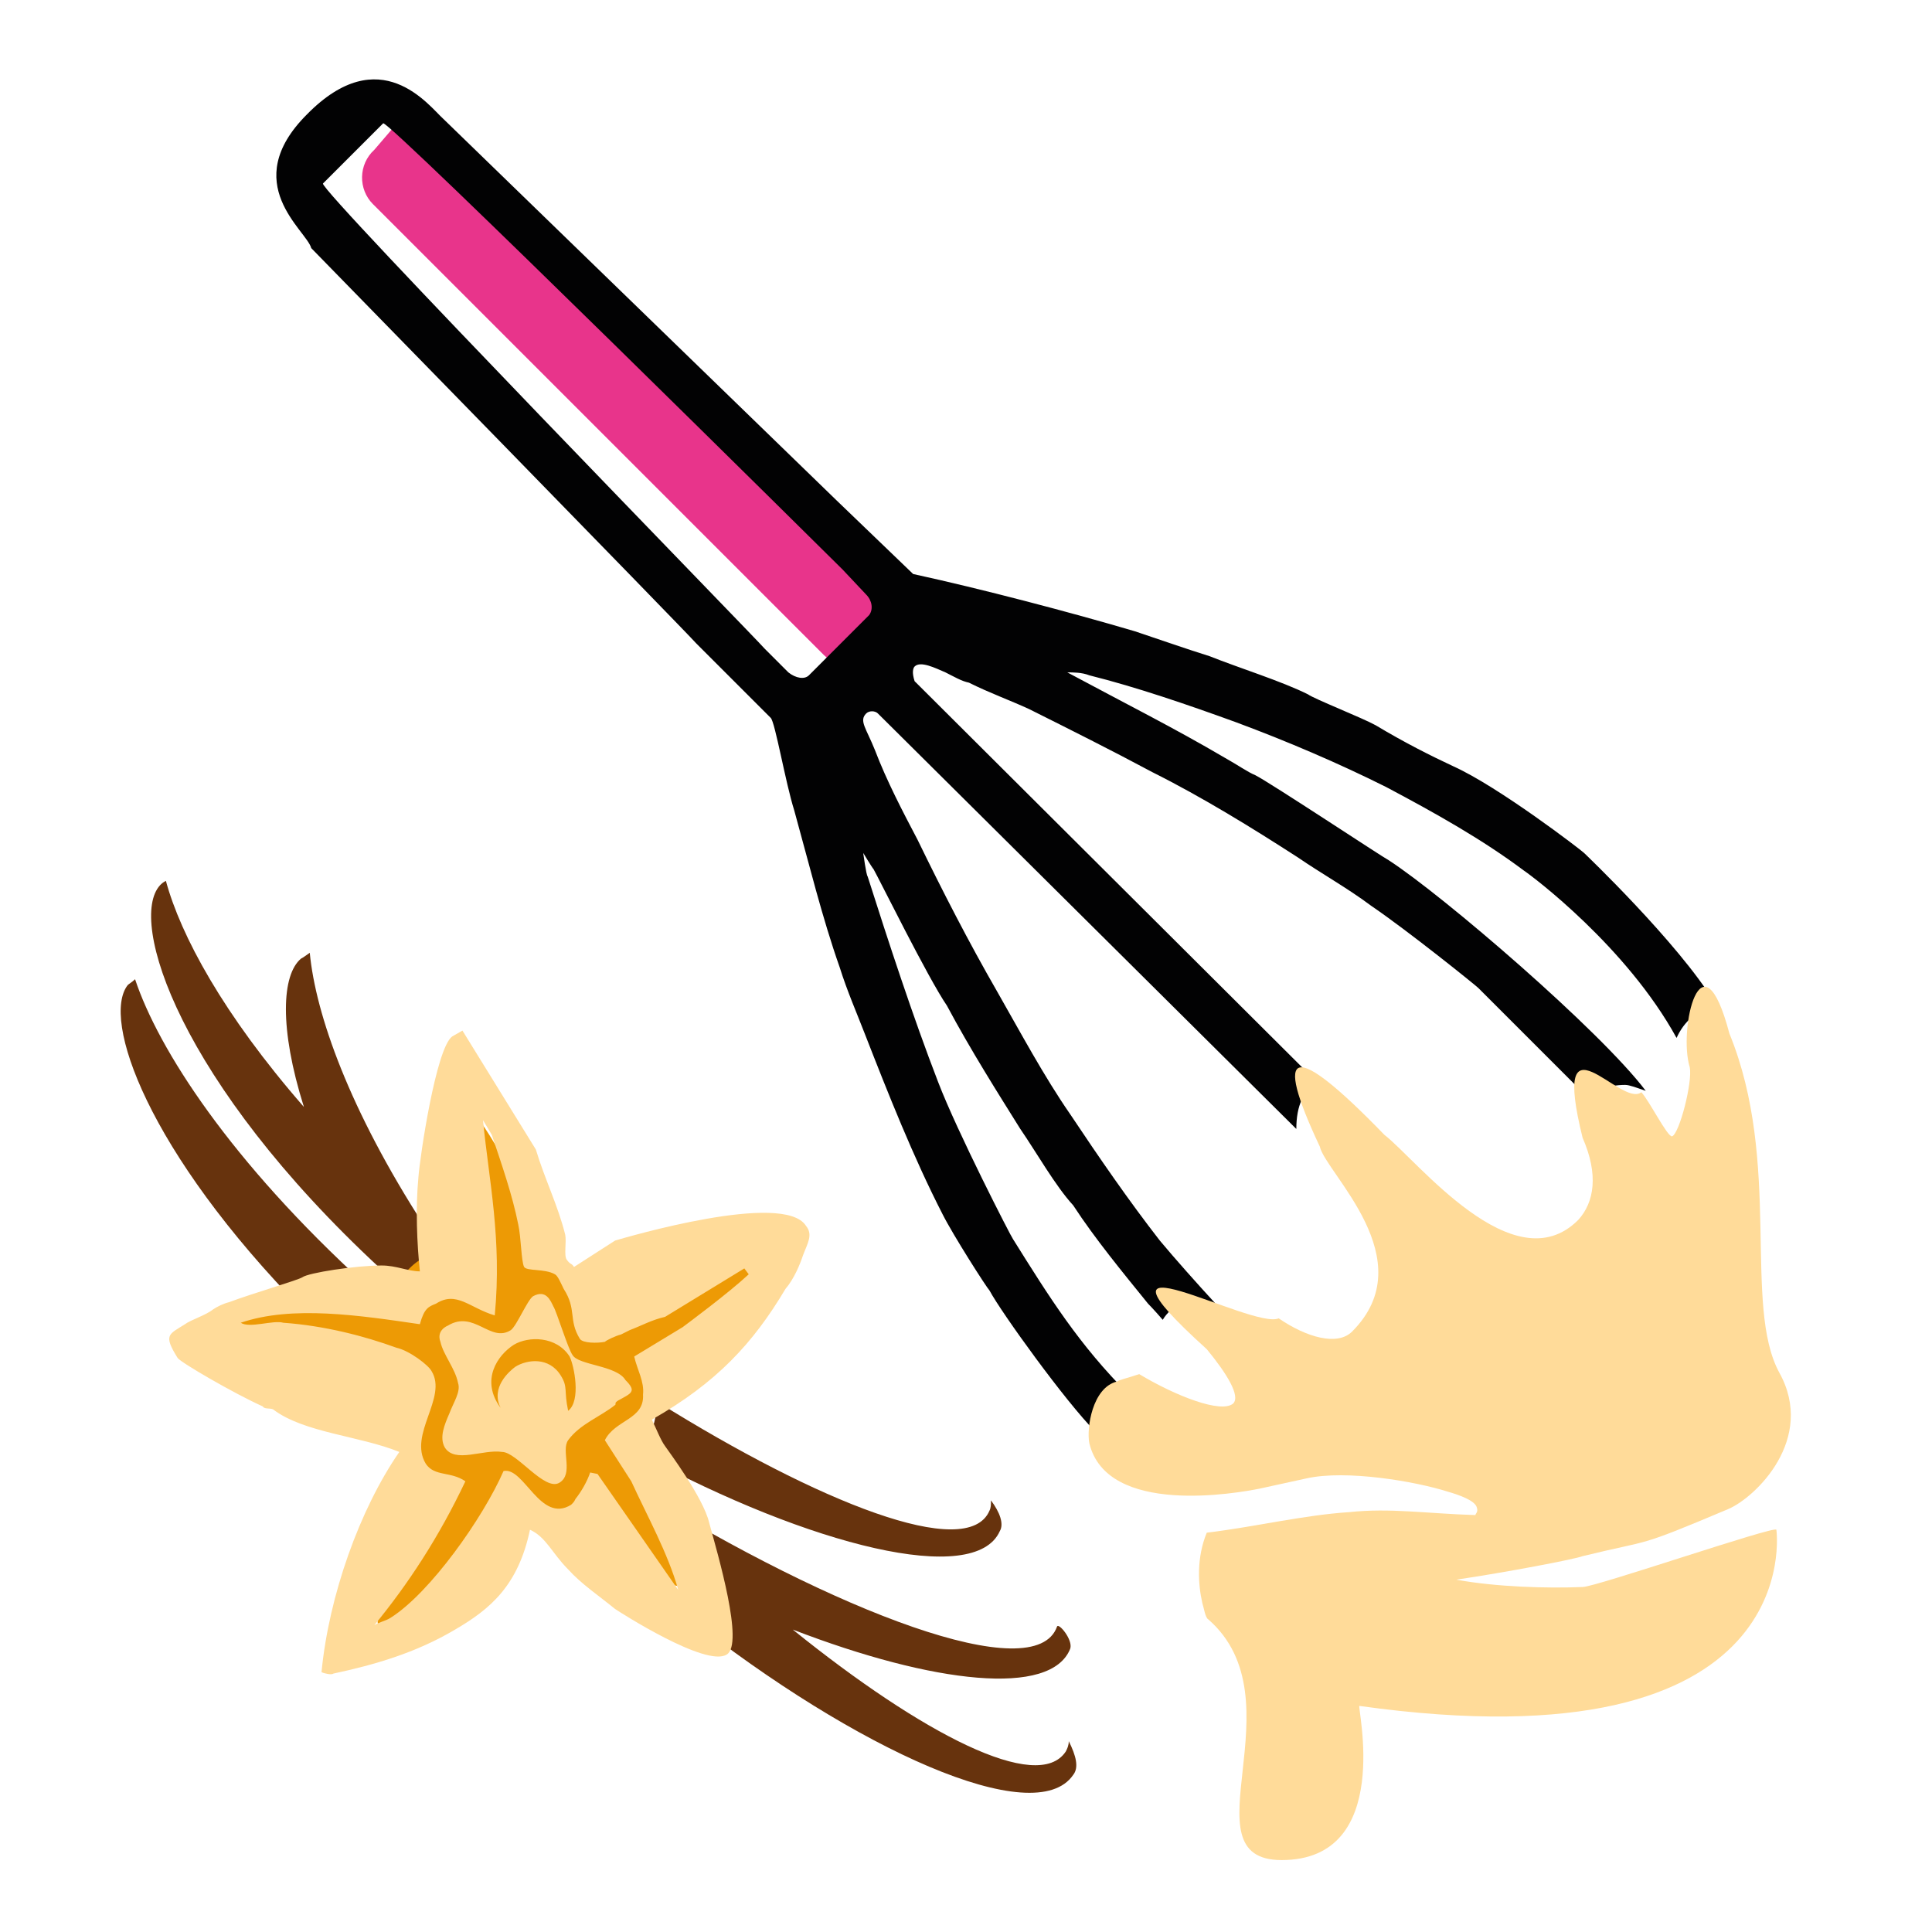 <?xml version="1.0" encoding="utf-8"?>
<!-- Generator: Adobe Illustrator 22.0.1, SVG Export Plug-In . SVG Version: 6.00 Build 0)  -->
<svg version="1.1" id="Vrstva_1" xmlns="http://www.w3.org/2000/svg" xmlns:xlink="http://www.w3.org/1999/xlink" x="0px" y="0px"
	 viewBox="0 0 131.6 131.6" style="enable-background:new 0 0 131.6 131.6;" xml:space="preserve">
<style type="text/css">
	.st0{fill-rule:evenodd;clip-rule:evenodd;fill:#67330D;}
	.st1{fill-rule:evenodd;clip-rule:evenodd;fill:#ED9A05;}
	.st2{fill-rule:evenodd;clip-rule:evenodd;fill:#FFDB99;}
	.st3{fill-rule:evenodd;clip-rule:evenodd;fill:#E8348B;}
	.st4{fill-rule:evenodd;clip-rule:evenodd;fill:#020203;}
</style>
<g>
	<g>
		<g>
			<path class="st0" d="M775.9,696.3c-1.5,1.2-1.7,5.3,0.2,11.4c-6.2-7.1-9.5-13.2-10.6-17.3c-0.2,0.1-0.4,0.2-0.5,0.3
				c-2.4,2.7,1.5,15.1,16.9,29.4l0.6,1c1.3,0,2.4,0.4,3.1,1.1c0.6-0.6,1.3-1.2,2-1.6c0.4-0.2,0.8-0.5,1.2-0.6c-1.2-1-2.4-2-3.6-3
				c-5.7-8.9-8.3-16.2-8.8-20.9C776.3,696,776.1,696.1,775.9,696.3z M780.8,721.3c-10.4-9.5-15.9-18-17.7-23.4
				c-0.2,0.1-0.4,0.2-0.5,0.4c-2,2.6,1.4,12.8,13.5,25l0.5-0.3C778,722.1,779.5,721.5,780.8,721.3z M805.5,746.7
				c13,10.3,26.6,16.4,29.5,12.1c0.4-0.6,0.3-1.5-0.3-2.6c0,0.3-0.1,0.6-0.2,0.8c-2.1,3.3-11-1.3-20.9-9.3
				c10.8,4.1,19.8,5.2,21.2,1.5c0.3-0.7-0.9-2-1-1.7c-1.7,4.8-17-1.2-32.2-10.6c0.6,0.7,1.1,1.4,1.6,2.3
				C805.2,742.2,806,745.3,805.5,746.7z M802,734.2c13,6.9,25.5,10.1,27.5,5.9c0.3-0.6,0-1.4-0.7-2.4c0,0.3,0,0.6-0.1,0.8
				c-1.7,3.9-13.1-0.6-25.4-8.3C803.1,731.6,802.7,733,802,734.2z"/>
			<path class="st1" d="M782.1,732.6c0.8,0.9,1.7,1.8,2.5,2.3c-1.9,6.5-3.2,12.2-2.7,12.4c0.5,0.2,6.6-3.2,12.2-8l0.7,0.2
				c5.4,3,10,5.1,10.2,4.7c0.3-0.4-1.2-5.5-3.8-11.1c6.3-6.1,11.9-13.7,11.5-14.2c-0.3-0.4-8,0-15.7,1.5c-0.4-0.4-1.1-1.1-1.9-1.7
				c-2.7-6.1-5.7-11-6.1-10.9c-0.5,0.1-2,5-3.1,11c-1.4,0.5-2.2,1.8-2.7,2.8c-7.3,1-13.8,2.4-13.8,3
				C769.3,725.3,775.3,729.6,782.1,732.6z"/>
			<path class="st2" d="M796.3,730.9c-0.3-1.6,0-1.8-0.6-2.7c-0.9-1.4-2.6-1.3-3.5-0.7c-0.5,0.3-1.9,1.6-1.1,3.1
				c-1.5-2.1-0.3-4,1-4.8c1.1-0.7,3.3-0.7,4.3,0.9C796.8,727.4,797.3,730.1,796.3,730.9z M800.2,730.1c-0.3,0.2-0.1,0.3-0.2,0.4
				c-1.2,0.9-2.7,1.4-3.6,2.7c-0.6,0.8,0.5,2.6-0.6,3.2c-1.1,0.7-3.3-2.4-4.3-2.4c-1.5-0.2-3.6,0.9-4.4-0.4c-0.5-0.8,0-1.8,0.4-2.6
				c0.3-0.9,0.9-1.7,0.7-2.4c-0.3-1.2-1.1-2.2-1.3-3.2c-0.3-0.9,0.6-1.2,0.6-1.2c2.1-1.3,3.2,1.3,4.8,0.3c0.5-0.3,1.2-2.3,1.7-2.6
				c1-0.6,1.3,0.3,1.6,0.8c0.2,0.3,1.1,3.3,1.4,3.7c0.5,0.8,3.4,0.8,4,1.9C801.6,729.5,801.2,729.5,800.2,730.1z M810.2,720.4
				c-1.6,1.4-4.6,3.7-5.1,4l-3.7,2.3c0.2,1,0.8,2,0.7,2.9c0.1,1.9-2.1,2-2.9,3.5l2,3.2c1.3,2.7,2.8,5.5,3.6,8.3l-6.2-8.9l-0.5-0.1
				c-0.3,0.6-0.6,1.5-1.2,2c-0.1,0.3-0.1,0.3-0.4,0.4c-2.4,1.5-3.5-2.9-5.1-2.6c-1.5,3.6-5.6,9.4-8.6,11.2c-0.3,0.2-0.9,0.3-1.2,0.5
				c2.6-3.2,5-6.8,6.9-11.1c-1.2-0.8-2.4-0.3-3.1-1.4c-1.4-2.2,1.7-5,0.4-7.1c-0.2-0.3-1.7-1.4-2.8-1.6c-2.5-0.9-5.5-1.7-8.7-1.9
				c-0.8-0.2-2.6,0.5-3.3,0c4-1.4,9.1-0.6,13.7,0.1c0.3-1.3,0.7-1.3,1.2-1.6c1.6-1,2.6,0.3,4.5,0.9c0.6-5.9-0.4-10.3-0.9-14.9
				l0.7,1.1c0.8,2.4,1.5,4.6,2.1,6.9c0.2,1,0.2,2.8,0.5,3.3c0.2,0.3,1.6,0.1,2.3,0.5c0.3,0.1,0.4,0.6,0.7,1.1c1,1.6,0.4,2.4,1.3,3.8
				c0.2,0.3,1.3,0.3,1.9,0.2c0.2-0.1,0.8-0.5,1.2-0.5l0.6-0.4c0.9-0.3,1.7-0.8,2.7-1l6.1-3.8L810.2,720.4z M814.3,719
				c-0.3,0.6-0.7,1.8-1.3,2.6c-2.5,4.2-5.3,7.2-10.2,10c0.4,0.6,0.7,1.5,1,2c0.2,0.3,2.9,3.9,3.4,5.8c0.6,2.5,2.7,9.3,1.4,10.1
				c-1.6,1-8.2-3.3-8.6-3.5c-1.3-1-2.5-1.9-3.6-3c-1.2-1.2-1.7-2.4-3-3c-0.9,4.3-3.1,6-5.8,7.7c-3,1.8-6.2,2.7-9.3,3.3
				c-0.2,0.1-0.7,0-0.9-0.1c0.5-5.8,2.9-12.5,6-16.8c-3-1.2-7.3-1.4-9.7-3.2c-0.3-0.1-0.7,0-0.8-0.2c-2.2-1.1-6.3-3.4-6.5-3.7
				c-1.1-1.8-0.7-1.8,0.6-2.6c0.5-0.3,1.5-0.7,2.2-1.1c0.3-0.2,0.8-0.5,1.2-0.5c1.8-0.7,5.3-1.7,5.6-1.9c0.5-0.3,4-1,6.1-0.9
				c1.1,0,2.1,0.5,2.9,0.4c-0.2-2.1-0.4-4.9-0.1-7.2c0.1-1.6,1.4-9.9,2.6-10.7l0.8-0.5l5.7,9.1c0.7,2.2,1.7,4.2,2.3,6.5
				c0.1,0.6-0.1,1.6,0.1,1.9c0.3,0.5,0.4,0.2,0.6,0.5l3.2-2c0.7-0.2,13-3.8,14.6-1.1C815.2,717.4,814.7,718.1,814.3,719z"/>
		</g>
	</g>
	<g>
		<g>
			<path class="st3" d="M781.4,638.4c-1.1-1.2-1.1-3,0.1-4.2l1.4-1.5c1.2-1.2,3.1-1.2,4.3,0l34.5,34.5c1.1,1.2,1.1,3-0.1,4.2
				l-1.4,1.5c-1.2,1.1-3.1,1.1-4.3,0L781.4,638.4z"/>
		</g>
		<g>
			<path class="st4" d="M820.1,677.5l32,31.9c0-1.8,0.5-3,1.7-3.5l-31-30.9c-0.2-0.7-0.1-1,0-1.1c0.5-0.5,1.6,0.2,2.4,0.5
				c0.7,0.4,1.3,0.7,1.8,0.8c1.6,0.8,3.2,1.4,4.6,2.1c3.2,1.6,6.3,3.2,9.4,4.8c3.9,1.9,7.6,4.3,11.1,6.5c1.8,1.2,3.8,2.4,5.6,3.7
				c2.8,1.9,7.9,6,8.2,6.3l7.6,7.6c0.1,0.2,0.4,0.6,0.7,1.1c0.6-0.8,1.6-1.3,2.9-1.3c0.3,0,0.9,0.2,1.6,0.4
				c-3.5-4.6-15.5-14.9-19.7-17.7c-0.4-0.2-9.1-5.9-10.2-6.6c-0.6-0.3-1.4-0.8-2.3-1.4c-3.8-2.2-7.4-4-12.1-6.5c0.5,0,1.1,0,1.7,0.3
				c3.6,0.9,7.5,2.2,11.3,3.6c3.9,1.5,7.9,3.1,11.5,4.9c3.8,2,7.4,4,10.6,6.4c0.6,0.5,7.9,5.9,11.7,12.8c0.6-1.3,1.5-2.2,3.1-2.3
				l-0.2-0.3c-2.8-4.6-10-11.5-10-11.5c-0.2-0.2-6.5-5-10-6.6c-1.7-0.8-3.8-1.9-6-3.1c-1-0.5-4.7-2-5.2-2.3c-2-1-5.3-2.1-7.5-2.9
				c-1.8-0.5-3.8-1.2-5.7-1.9c-5-1.5-11.9-3.3-17-4.4l-5.7-5.7L786.8,632c-1.1-1.1-4.8-6-10.5-0.3c-5.3,5.3,0,8.9,0.4,10.3
				c0,0,28.7,29.4,29.5,30.2l5.7,5.7c0.3,0.3,1.1,4.9,1.8,7.1c1.1,4.1,2.2,8.2,3.5,12c0.6,1.8,1.4,3.6,1.9,5c1.8,4.6,3.7,9.5,6,13.8
				c0.8,1.6,3.4,5.6,3.5,5.9c0.9,1.7,5.9,8.5,8.1,10.7l0.2,0.2c0.6-1.2,1.6-2,2.8-2.6l-0.4-0.4c-3.9-3.8-6.1-7.4-8.9-11.9
				c-0.1-0.1-4.3-8.2-5.8-12c-2-4.9-3.8-10.8-5.3-15.7c-0.1-0.1-0.4-1.8-0.4-1.8s0.6,1.1,0.7,1.2c0.5,0.8,4.2,8.3,5.6,10.5
				c1.8,3.4,4,6.8,5.7,9.4c1.2,1.8,2.7,4.4,4,5.9c1.7,2.6,3.8,5.2,5.7,7.6c0,0,0.4,0.5,1.1,1.3c0.6-1.2,1.9-1.6,2.9-1.6
				c0.1,0,0.6,0.1,1.3,0.3c-1.3-1.5-3.1-3.4-4.2-4.8c-2.4-3-4.6-6.3-6.9-9.7c-2-2.9-3.8-6.3-5.6-9.4c-2.1-3.7-4.2-7.6-6.1-11.6
				c-1.1-2.2-2.4-4.5-3.3-6.9c-0.6-1.7-1.3-2.2-0.6-2.8C819.4,677.3,819.9,677.3,820.1,677.5z M819.1,668.4c0.5,0.5,0.6,1.2,0.2,1.5
				l-4.6,4.6c-0.4,0.4-1,0.3-1.5-0.2l-1.8-1.8c-0.5-0.5-34.3-35.2-33.9-35.5l4.6-4.6c0.4-0.4,34.7,33.7,35.2,34.2L819.1,668.4z"/>
			<path class="st2" d="M888.8,740c-0.1-0.4-13.9,4.4-14.8,4.4c-2.7,0.1-6.6,0-9.6-0.6c3.8-0.5,9.1-1.6,9.7-1.8
				c5.5-1.3,3.9-0.6,11.1-3.6c2.1-0.9,6.7-5.4,3.9-10.5c-2.8-5.1,0.2-16.1-3.8-26c-2.2-8.1-4-0.3-3.1,2.6c0.2,1.1-0.8,5.1-1.3,5.3
				c-0.4,0.1-1.8-2.8-2.4-3.4c-1.5,1.2-7-6.5-4.5,3.4c1.3,2.8,0.9,5-0.4,6.3c-4.9,4.9-12.3-4.6-14.8-6.6c-7.1-7.3-8.6-6.8-5,0.9
				c0.5,2,8,8.6,2.5,14.2c-1.1,1.1-3.5,0.4-5.7-1c-2,0.9-16-7.2-5.5,2.4c1.5,1.9,2.6,3.6,2,4.2c-0.8,0.7-4.4-0.5-7.2-2.2
				c-1,0.3-1.6,0.5-1.6,0.5c-1.9,0.4-2.4,3.5-2.1,4.7c1.3,5.7,11.4,3.9,13.1,3.5l3.5-0.8c3-0.7,8.3,0.2,10.8,1
				c0.8,0.2,2.1,0.7,2.2,1.2c0.1,0.4-0.1,0.4-0.1,0.6c-3.7-0.1-6.6-0.6-9.6-0.3c-3.5,0.2-7.2,1.1-10.9,1.6c-0.7,2-0.7,3.9-0.3,5.4
				c0.1,0.4,0.3,1.1,0.5,1.3c7.1,6.1-1.9,18.4,5.6,18.4c8.7,0,5.8-12,6-11.8C891.5,758.4,888.8,740,888.8,740z"/>
		</g>
	</g>
</g>
<g>
	<g>
		<g>
			<path class="st0" d="M20.5,65.3c-1.3,1.1-1.5,4.7,0.2,10.1c-5.5-6.3-8.4-11.7-9.4-15.4c-0.2,0.1-0.3,0.2-0.4,0.3
				c-2.2,2.4,1.3,13.4,15,26.1l0.5,0.9c1.2,0,2.1,0.3,2.8,1c0.5-0.6,1.1-1,1.8-1.5c0.3-0.2,0.7-0.4,1.1-0.6
				c-1.1-0.9-2.2-1.8-3.2-2.7c-5.1-7.9-7.4-14.4-7.8-18.6C20.8,65.1,20.7,65.2,20.5,65.3z M24.9,87.5c-9.2-8.4-14.1-16-15.7-20.8
				C9,66.9,8.8,67,8.7,67.1c-1.8,2.3,1.3,11.3,12,22.2l0.5-0.3C22.4,88.3,23.7,87.8,24.9,87.5z M46.8,110.1
				c11.5,9.1,23.7,14.6,26.3,10.8c0.4-0.5,0.2-1.3-0.3-2.3c0,0.3-0.1,0.5-0.2,0.7c-1.9,2.9-9.8-1.2-18.6-8.3
				c9.6,3.7,17.6,4.6,18.9,1.3c0.2-0.6-0.8-1.8-0.9-1.5c-1.5,4.2-15.1-1-28.7-9.4c0.5,0.6,1,1.3,1.4,2
				C46.6,106.2,47.3,108.9,46.8,110.1z M43.7,99.1c11.5,6.2,22.7,9,24.4,5.2c0.3-0.5,0-1.3-0.6-2.1c0,0.3,0,0.5-0.1,0.7
				c-1.5,3.5-11.7-0.6-22.6-7.4C44.7,96.7,44.3,98,43.7,99.1z"/>
			<path class="st1" d="M26,97.6c0.7,0.8,1.5,1.6,2.2,2.1c-1.7,5.7-2.8,10.8-2.4,11c0.4,0.2,5.9-2.8,10.8-7.1l0.6,0.2
				c4.8,2.6,8.9,4.5,9.1,4.2c0.2-0.3-1-4.9-3.4-9.9c5.6-5.4,10.5-12.1,10.3-12.6c-0.2-0.4-7.1,0-14,1.4c-0.4-0.3-0.9-1-1.7-1.5
				c-2.4-5.4-5-9.8-5.5-9.7c-0.4,0.1-1.8,4.5-2.8,9.8c-1.2,0.5-2,1.6-2.4,2.5c-6.5,0.9-12.3,2.2-12.3,2.7C14.7,91.1,20,95,26,97.6z"
				/>
			<path class="st2" d="M38.7,96.1c-0.3-1.4,0-1.6-0.5-2.4c-0.8-1.3-2.3-1.1-3.1-0.6c-0.4,0.3-1.7,1.4-1,2.8
				c-1.4-1.9-0.2-3.6,0.9-4.3c1-0.6,2.9-0.6,3.8,0.8C39.1,93,39.6,95.4,38.7,96.1z M42.1,95.4c-0.3,0.2-0.1,0.2-0.2,0.3
				c-1,0.8-2.4,1.3-3.2,2.4c-0.5,0.7,0.4,2.3-0.6,2.9c-1,0.6-2.9-2.1-3.9-2.1c-1.3-0.2-3.2,0.8-3.9-0.3c-0.4-0.7,0-1.6,0.3-2.3
				c0.3-0.8,0.8-1.5,0.6-2.1c-0.2-1-1-1.9-1.2-2.8c-0.3-0.8,0.5-1.1,0.5-1.1c1.8-1.1,2.9,1.2,4.3,0.3c0.4-0.3,1.1-2,1.5-2.3
				c0.9-0.5,1.2,0.3,1.4,0.7c0.2,0.3,1,2.9,1.3,3.3c0.4,0.7,3,0.7,3.6,1.7C43.4,94.8,43,94.9,42.1,95.4z M51,86.8
				c-1.4,1.3-4.1,3.3-4.5,3.6l-3.3,2c0.2,0.9,0.7,1.7,0.6,2.6c0.1,1.7-1.9,1.7-2.6,3.1l1.8,2.8c1.1,2.4,2.5,4.9,3.2,7.4l-5.5-7.9
				l-0.5-0.1c-0.2,0.6-0.6,1.3-1,1.8c-0.1,0.2-0.1,0.2-0.3,0.4c-2.1,1.3-3.2-2.6-4.6-2.3c-1.4,3.2-5,8.3-7.7,10
				c-0.3,0.2-0.8,0.3-1.1,0.5c2.3-2.8,4.4-6,6.2-9.8c-1-0.7-2.1-0.3-2.7-1.2c-1.2-2,1.5-4.5,0.4-6.3C29.2,93,27.9,92,27,91.8
				c-2.2-0.8-4.9-1.5-7.7-1.7c-0.7-0.2-2.3,0.4-2.9,0c3.5-1.2,8.1-0.5,12.2,0.1c0.3-1.1,0.6-1.2,1.1-1.4c1.4-0.9,2.3,0.3,4,0.8
				c0.5-5.2-0.4-9.2-0.8-13.3l0.6,1c0.7,2.1,1.4,4.1,1.8,6.1c0.2,0.9,0.2,2.5,0.4,2.9c0.2,0.3,1.4,0.1,2.1,0.5
				c0.2,0.1,0.4,0.6,0.6,1c0.9,1.4,0.3,2.1,1.1,3.4c0.2,0.3,1.2,0.3,1.7,0.2c0.1-0.1,0.7-0.4,1.1-0.5l0.6-0.3
				c0.8-0.3,1.5-0.7,2.4-0.9l5.4-3.3L51,86.8z M54.7,85.5c-0.2,0.6-0.6,1.6-1.2,2.3c-2.2,3.7-4.7,6.4-9.1,8.9
				c0.3,0.6,0.6,1.4,0.9,1.8c0.2,0.3,2.6,3.5,3,5.2c0.6,2.2,2.4,8.3,1.2,9c-1.4,0.9-7.3-2.9-7.6-3.1c-1.1-0.9-2.3-1.7-3.2-2.7
				c-1.1-1.1-1.5-2.2-2.6-2.7c-0.8,3.8-2.7,5.4-5.1,6.8c-2.7,1.6-5.5,2.4-8.3,3c-0.1,0.1-0.6,0-0.8-0.1c0.5-5.2,2.6-11.1,5.3-15
				c-2.7-1.1-6.5-1.3-8.6-2.9c-0.2-0.1-0.6,0-0.7-0.2c-2-0.9-5.6-3-5.8-3.3c-1-1.6-0.6-1.6,0.5-2.3c0.4-0.3,1.4-0.6,1.9-1
				c0.3-0.2,0.7-0.4,1.1-0.5c1.6-0.6,4.7-1.5,5-1.7c0.4-0.3,3.6-0.8,5.4-0.8c1,0,1.8,0.4,2.6,0.4c-0.2-1.9-0.3-4.3-0.1-6.4
				c0.1-1.4,1.2-8.8,2.3-9.6l0.7-0.4l5,8.1c0.6,2,1.5,3.8,2,5.8c0.1,0.5-0.1,1.4,0.1,1.7c0.3,0.4,0.3,0.2,0.5,0.5l2.8-1.8
				c0.7-0.2,11.5-3.4,13-1C55.4,84.1,55,84.7,54.7,85.5z"/>
		</g>
	</g>
	<g>
		<g>
			<path class="st3" d="M25.4,13.9c-1-1-1-2.7,0.1-3.7l1.2-1.4c1.1-1,2.8-1,3.8,0l30.7,30.7c1,1,1,2.7-0.1,3.7l-1.2,1.4
				c-1.1,1-2.8,1-3.8,0L25.4,13.9z"/>
		</g>
		<g>
			<path class="st4" d="M59.8,48.6l28.5,28.3c0-1.6,0.5-2.7,1.5-3.1L62.3,46.4c-0.2-0.6-0.1-0.9,0-1c0.4-0.4,1.4,0.1,2.1,0.4
				c0.6,0.3,1.1,0.6,1.6,0.7c1.4,0.7,2.8,1.2,4.1,1.8c2.8,1.4,5.6,2.8,8.4,4.3c3.4,1.7,6.8,3.8,9.9,5.8c1.6,1.1,3.4,2.1,5,3.3
				c2.5,1.7,7.1,5.4,7.3,5.6l6.8,6.8c0.1,0.2,0.3,0.5,0.6,0.9c0.6-0.7,1.4-1.1,2.6-1.1c0.3,0,0.8,0.2,1.4,0.4
				c-3.1-4.1-13.8-13.3-17.5-15.7c-0.4-0.2-8.1-5.3-9.1-5.8c-0.5-0.2-1.2-0.7-2.1-1.2c-3.4-2-6.6-3.6-10.7-5.8c0.4,0,1,0,1.5,0.2
				c3.2,0.8,6.7,2,10,3.2c3.5,1.3,7,2.8,10.2,4.4c3.4,1.8,6.6,3.6,9.4,5.7c0.6,0.4,7,5.2,10.4,11.4c0.5-1.1,1.4-2,2.8-2.1l-0.2-0.3
				c-2.5-4.1-8.9-10.2-8.9-10.2c-0.2-0.2-5.8-4.5-8.9-5.9c-1.5-0.7-3.3-1.6-5.3-2.8c-0.9-0.5-4.2-1.8-4.6-2.1
				c-1.8-0.9-4.7-1.8-6.7-2.6c-1.6-0.5-3.3-1.1-5.1-1.7c-4.4-1.3-10.5-2.9-15.1-3.9L57,34.1l-26.8-26c-1-0.9-4.3-5.4-9.3-0.3
				c-4.7,4.7,0,7.9,0.3,9.1c0,0,25.6,26.2,26.2,26.9l5.1,5.1c0.3,0.3,1,4.4,1.6,6.3c1,3.6,1.9,7.3,3.1,10.7c0.5,1.6,1.2,3.2,1.7,4.5
				c1.6,4.1,3.3,8.4,5.3,12.3c0.7,1.4,3,5,3.2,5.2c0.8,1.5,5.2,7.6,7.2,9.6l0.2,0.2c0.5-1,1.4-1.7,2.5-2.3L76.9,95
				c-3.4-3.4-5.4-6.6-7.9-10.6c-0.1-0.1-3.8-7.3-5.1-10.7c-1.7-4.4-3.4-9.6-4.8-14c-0.1-0.1-0.3-1.6-0.3-1.6s0.6,1,0.7,1.1
				c0.4,0.7,3.7,7.4,5,9.3c1.6,3,3.5,6,5,8.4c1.1,1.6,2.4,3.9,3.6,5.2c1.5,2.3,3.4,4.6,5.1,6.7c0,0,0.4,0.4,1,1.1
				c0.6-1,1.7-1.4,2.5-1.4c0.1,0,0.5,0.1,1.1,0.3c-1.2-1.3-2.8-3.1-3.8-4.3c-2.1-2.7-4.1-5.6-6.1-8.6c-1.8-2.6-3.4-5.6-5-8.4
				c-1.9-3.3-3.7-6.8-5.4-10.3c-1-1.9-2.1-4-2.9-6.1c-0.6-1.5-1.1-2-0.6-2.5C59.2,48.4,59.6,48.4,59.8,48.6z M59,40.5
				c0.4,0.4,0.5,1,0.2,1.4l-4.1,4.1c-0.3,0.3-0.9,0.2-1.4-0.2l-1.6-1.6C51.7,43.7,21.7,12.9,22,12.5l4.1-4.1
				c0.3-0.3,30.9,30,31.3,30.4L59,40.5z"/>
			<path class="st2" d="M121,104.2c-0.1-0.3-12.3,3.9-13.2,3.9c-2.4,0.1-5.9,0-8.6-0.5c3.4-0.5,8.1-1.4,8.6-1.6
				c4.9-1.2,3.5-0.5,9.9-3.2c1.9-0.8,6-4.8,3.5-9.3c-2.5-4.6,0.2-14.3-3.4-23.1c-1.9-7.2-3.5-0.3-2.7,2.3c0.2,1-0.7,4.5-1.2,4.7
				c-0.3,0.1-1.6-2.5-2.1-3c-1.4,1.1-6.2-5.8-4,3.1c1.1,2.5,0.8,4.4-0.3,5.6c-4.4,4.4-11-4.1-13.2-5.8c-6.3-6.5-7.6-6-4.4,0.8
				c0.4,1.8,7.1,7.7,2.2,12.6c-1,1-3.1,0.4-5-0.9c-1.8,0.8-14.3-6.4-4.9,2.1c1.4,1.7,2.3,3.2,1.8,3.7c-0.8,0.7-3.9-0.5-6.4-2
				c-0.9,0.3-1.4,0.4-1.5,0.5c-1.7,0.4-2.1,3.2-1.9,4.2c1.2,5,10.1,3.4,11.6,3.1l3.2-0.7c2.7-0.6,7.4,0.2,9.6,0.9
				c0.7,0.2,1.9,0.6,2,1.1c0.1,0.3-0.1,0.4-0.1,0.5c-3.3-0.1-5.8-0.5-8.6-0.2c-3.1,0.2-6.4,1-9.7,1.4c-0.7,1.7-0.6,3.5-0.3,4.8
				c0.1,0.3,0.2,1,0.4,1.1c6.3,5.5-1.7,16.4,5,16.4c7.7,0,5.1-10.6,5.3-10.5C123.3,120.5,121,104.2,121,104.2z"/>
		</g>
	</g>
</g>
</svg>
